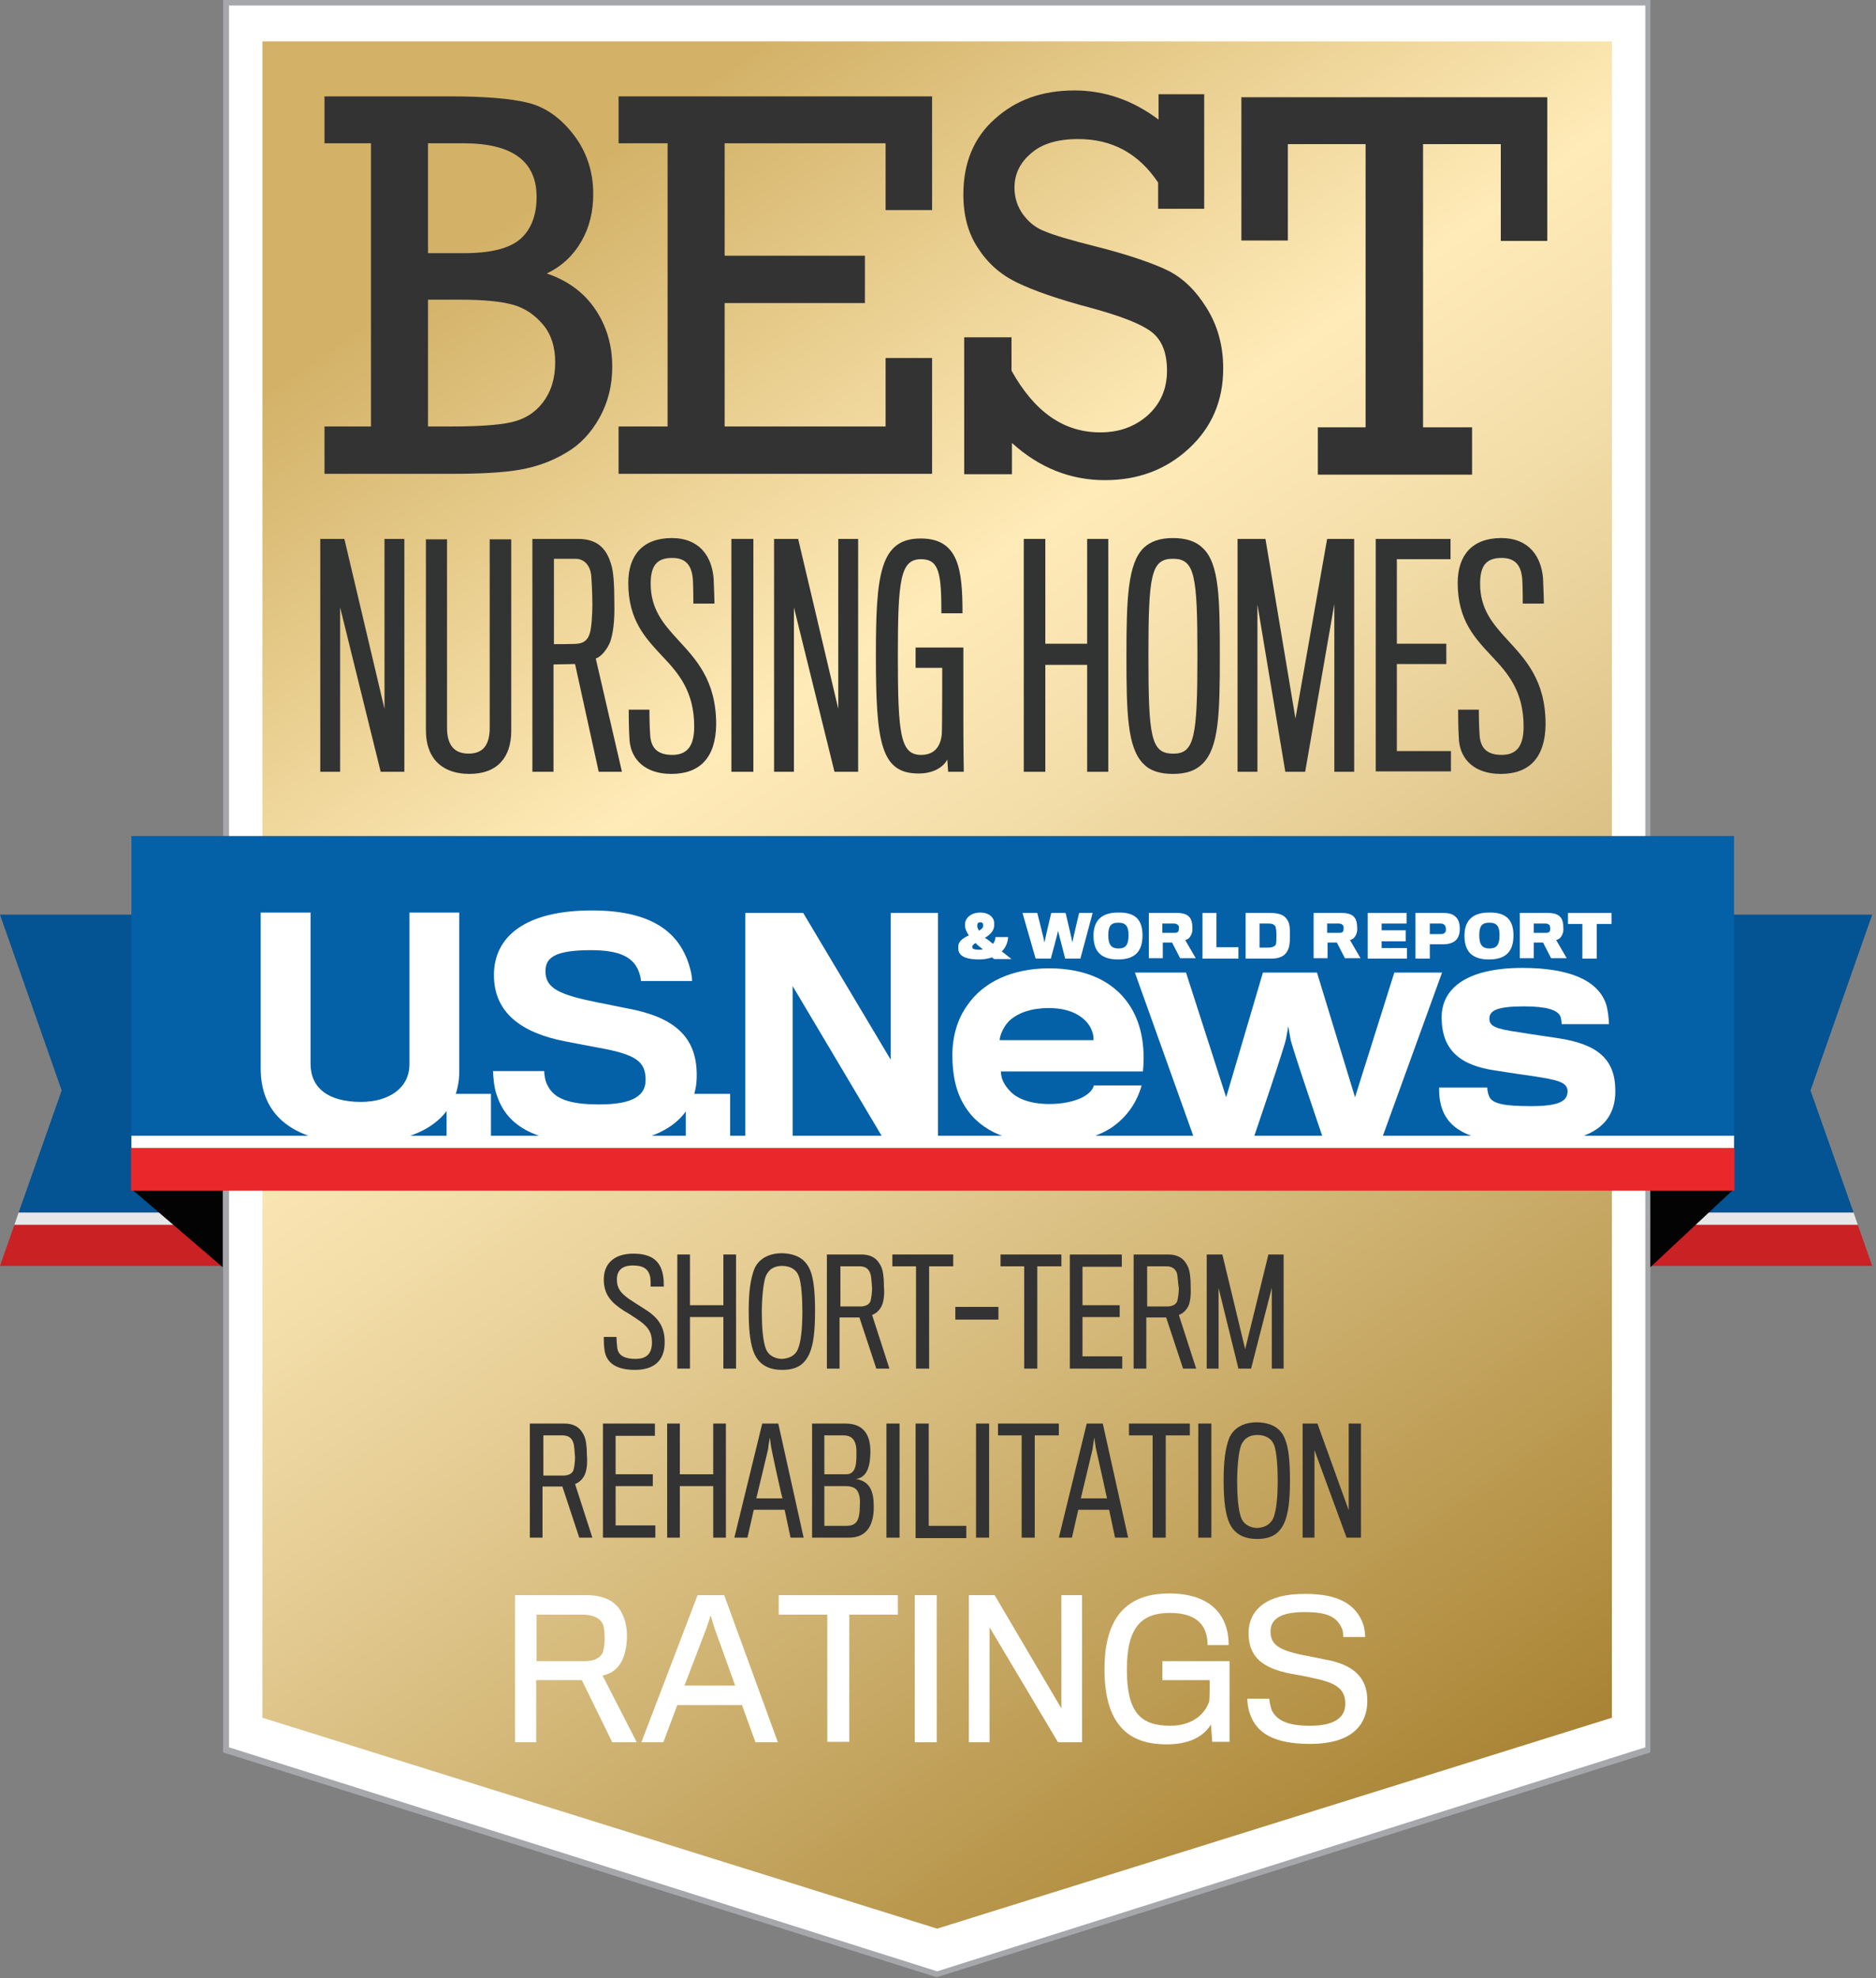 <?xml version="1.0" encoding="utf-8"?>
<!-- Generator: Adobe Illustrator 21.1.0, SVG Export Plug-In . SVG Version: 6.00 Build 0)  -->
<svg version="1.1" id="Layer_1" xmlns="http://www.w3.org/2000/svg" xmlns:xlink="http://www.w3.org/1999/xlink" x="0px" y="0px"
	 viewBox="0 0 444 468" enable-background="new 0 0 444 468" xml:space="preserve">
<rect x="0" y="0" width="444" height="468" fill="#808080" stroke="none"/>
<g>
	<g>
		<polygon fill="#FFFFFF" points="53.5,413.9 53.5,0.6 390.1,0.6 390.1,413.9 221.8,467.1 		"/>
		<path fill="#A5A7AB" d="M389.4,1.3v412.1l-167.6,53l-167.6-53V1.3H389.4 M390.7,0H52.8v414.6l168.9,53.2l168.9-53.2V0L390.7,0z"/>
	</g>
	<linearGradient id="SVGID_1_" gradientUnits="userSpaceOnUse" x1="76.068" y1="-2.958468e-02" x2="367.499" y2="416.176">
		<stop  offset="0.135" style="stop-color:#D3B268"/>
		<stop  offset="0.393" style="stop-color:#FFEBB8"/>
		<stop  offset="0.465" style="stop-color:#F7E2AF"/>
		<stop  offset="0.583" style="stop-color:#E7CF97"/>
		<stop  offset="0.731" style="stop-color:#D1B575"/>
		<stop  offset="0.903" style="stop-color:#B7954A"/>
		<stop  offset="1" style="stop-color:#A88334"/>
	</linearGradient>
	<polygon fill="url(#SVGID_1_)" points="381.5,9.8 62.1,9.8 62.1,406.4 221.8,456.3 381.5,406.4 	"/>
</g>
<g>
	<path fill="#FFFFFF" d="M147.1,393.1c-1,1.9-2.7,3-4.5,3.3l8.1,15.8h-5.8l-7.2-14.7h-10.8v14.7h-5v-34.8h16.9c4.4,0,7,1.6,8.3,4.1
		c0.8,1.5,1.3,3.3,1.3,5.9C148.3,389.9,147.8,391.8,147.1,393.1z M142.7,384.3c-0.7-1.5-2.3-2.3-5-2.3H127c0,0,0,10.9,0,11h11.6
		c1.9,0,3.4-0.7,4-1.9c0.3-0.7,0.5-2.2,0.5-3.3C143.1,386.5,143,385,142.7,384.3z"/>
	<path fill="#FFFFFF" d="M157,412.2h-5.2l13.3-34.8h6.3l12.7,34.8h-5.3l-3.2-8.8h-15.3L157,412.2z M169.1,385.2l-0.9-3l-1,3
		l-5.2,13.6H174L169.1,385.2z"/>
	<path fill="#FFFFFF" d="M201,382v30.1h-5.2V382h-11.5v-4.6h28.2v4.6H201z"/>
	<path fill="#FFFFFF" d="M216.5,412.2v-34.8h5.2v34.8H216.5z"/>
	<path fill="#FFFFFF" d="M250.4,412.2l-16.2-27.2v27.2h-4.9v-34.8h6.1l15.8,26.8v-26.8h4.9v34.8H250.4z"/>
	<path fill="#FFFFFF" d="M286.9,412.2l-0.3-4.2c-1.3,2.1-4.1,4.7-10.5,4.7c-7.7,0-14.7-3.3-14.7-17.8c0-10.4,3.8-17.9,15.3-17.9
		c10.2,0,14.1,5.5,14.1,12.2h-5c0-4.3-2.2-7.6-8.9-7.6c-6.6,0-10.2,3.2-10.2,13.4c0,10.1,3.2,13.3,10.3,13.3c5.1,0,8.2-2.7,9.2-5.8
		c0.1-0.5,0.1-4.7,0.1-5h-11.2V393H291c0,0,0,7.8,0,9.9c0,4.3,0,9.2,0,9.2H286.9z"/>
	<path fill="#FFFFFF" d="M310.1,412.6c-8.8,0-12.8-2.7-14.3-7.2c-0.4-1.1-0.6-2.6-0.6-3.5h5.2c0,0.5,0.3,1.8,0.5,2.5
		c1.2,2.8,4.2,3.9,9.1,3.9c6.2,0,8.4-2.2,8.4-5.2c0-3.6-2.3-5-7.7-6.1c-1.2-0.3-3.3-0.7-5.1-1c-6.9-1.3-10.1-4.1-10.1-9.6
		c0-5.3,4-9.4,13.5-9.3c8.1,0,12,2.7,13.6,7.1c0.4,1.1,0.5,2.5,0.5,3.1h-5.2c0-0.4,0-1.4-0.3-2c-1.2-2.7-3.3-3.9-8.8-3.9
		c-6.1,0-8.1,1.9-8.1,4.6c0,3,1.8,4.4,7.8,5.6c1.6,0.3,3.6,0.7,5,1c6.4,1.1,10.1,4,10.1,9.6C323.7,408.6,319.3,412.6,310.1,412.6z"
		/>
</g>
<g>
	<path fill="#333333" d="M150.3,324.1c-4.4,0-6.7-1.6-7.2-4.5c-0.2-1.3-0.2-2.4-0.2-3.3h3c0,0.6,0.1,1.9,0.2,2.7
		c0.3,1.8,1.9,2.5,4.3,2.5c2.6,0,3.9-1.2,3.9-3.9c0-2.5-1-3.9-3.8-5.7c-0.6-0.4-1.8-1.2-2.7-1.7c-3-1.9-4.9-3.8-4.9-7.5
		c0-3.6,2.3-6.1,7-6.1c4.4,0,6.4,1.8,7,5c0.2,1,0.2,1.9,0.2,2.8h-3.1c0-0.4,0-1.5-0.1-2.2c-0.4-1.9-1.5-2.8-4.1-2.8
		c-2.7,0-3.8,1.3-3.8,3.3c0,2.2,1,3.5,3.9,5.3c0.8,0.5,1.9,1.2,2.5,1.6c3.1,1.9,4.9,4,4.9,7.8C157.4,321.7,155,324.1,150.3,324.1z"
		/>
	<path fill="#333333" d="M171.2,323.8v-12.2h-7.9v12.2h-3v-27h3v12h7.9v-12h3v27H171.2z"/>
	<path fill="#333333" d="M191.7,300.4c0.9,2.1,1.2,5.4,1.2,9.8c0,4.9-0.4,7.9-1.3,10c-1.2,2.7-3.1,3.9-6.5,3.9
		c-3.4,0-5.5-1.4-6.6-3.9c-0.8-1.9-1.3-4.7-1.3-10c0-4.5,0.4-7.5,1.3-9.9c0.9-2.2,3.1-3.8,6.6-3.8
		C188.5,296.6,190.6,297.9,191.7,300.4z M188.8,319.3c0.7-1.6,1.1-4.5,1.1-9c0-2.8-0.2-6.9-0.9-8.5c-0.5-1.3-1.8-2.3-3.9-2.3
		c-2.1,0-3.2,1-3.8,2.3c-0.7,1.6-1,5.8-1,8.6c0,3.1,0.2,6.9,1,8.8c0.7,1.7,2.4,2.3,3.8,2.3C186.8,321.4,188.2,320.7,188.8,319.3z"/>
	<path fill="#333333" d="M208.7,308.9c-0.5,1.1-1.4,1.9-2.3,2.2l4.1,12.7h-3.1l-4-12.1h-4.7v12.1h-3v-27h8.1c2.7,0,4,1.2,4.8,3
		c0.4,1,0.6,2.4,0.6,4.5C209.4,306.4,209.1,308,208.7,308.9z M206,301.4c-0.3-1.1-1.1-1.8-2.5-1.8h-4.6c0,0,0,9,0,9.5c0,0,4.8,0,5,0
		c1.1-0.1,1.8-0.5,2.1-1.2c0.2-0.6,0.4-2.1,0.4-3.1C206.3,303.5,206.2,301.8,206,301.4z"/>
	<path fill="#333333" d="M219.9,299.6v24.2h-3.1v-24.2h-5.6v-2.8h14.4v2.8H219.9z"/>
	<path fill="#333333" d="M226.1,312.2v-3h10.2v3H226.1z"/>
	<path fill="#333333" d="M245.5,299.6v24.2h-3.1v-24.2h-5.6v-2.8h14.4v2.8H245.5z"/>
	<path fill="#333333" d="M253.2,323.8v-27h12.3v2.9h-9.3v9.1h8.8v2.8h-8.8v9.3h9.4v2.9H253.2z"/>
	<path fill="#333333" d="M281.3,308.9c-0.5,1.1-1.4,1.9-2.3,2.2l4.1,12.7h-3.1l-4-12.1h-4.7v12.1h-3v-27h8.1c2.7,0,4,1.2,4.8,3
		c0.4,1,0.6,2.4,0.6,4.5C281.9,306.4,281.7,308,281.3,308.9z M278.6,301.4c-0.3-1.1-1.1-1.8-2.5-1.8h-4.6c0,0,0,9,0,9.5
		c0,0,4.8,0,5,0c1.1-0.1,1.8-0.5,2.1-1.2c0.2-0.6,0.4-2.1,0.4-3.1C278.8,303.5,278.7,301.8,278.6,301.4z"/>
	<path fill="#333333" d="M301,323.8v-19.1l-4.9,19.1h-3l-4.7-19.1v19.1h-2.8v-27h3.7l5.4,22.4l5.5-22.4h3.6v27H301z"/>
	<path fill="#333333" d="M138.4,348.9c-0.5,1.1-1.4,1.9-2.3,2.2l4.1,12.7h-3.1l-4-12.1h-4.7v12.1h-3v-27h8.1c2.7,0,4,1.2,4.8,3
		c0.4,1,0.6,2.4,0.6,4.5C139.1,346.4,138.8,348,138.4,348.9z M135.7,341.4c-0.3-1.1-1.1-1.8-2.5-1.8h-4.6c0,0,0,9,0,9.5
		c0,0,4.8,0,5,0c1.1-0.1,1.8-0.5,2.1-1.2c0.2-0.6,0.4-2.1,0.4-3.1C136,343.5,135.9,341.8,135.7,341.4z"/>
	<path fill="#333333" d="M142.7,363.8v-27H155v2.9h-9.3v9.1h8.8v2.8h-8.8v9.3h9.4v2.9H142.7z"/>
	<path fill="#333333" d="M168.8,363.8v-12.2h-7.9v12.2h-3v-27h3v12h7.9v-12h3v27H168.8z"/>
	<path fill="#333333" d="M176.9,363.8h-3.1l6.6-27h3.8l6,27h-3.1l-1.4-6.6h-7.3L176.9,363.8z M182.6,342.8c-0.1-0.3-0.4-2.7-0.4-2.7
		s-0.4,2.3-0.4,2.7c-0.1,0.5-2.8,11.7-2.8,11.7h6.2C185.1,354.5,182.6,343.1,182.6,342.8z"/>
	<path fill="#333333" d="M192.2,363.8v-27h7.9c3.7,0,5.9,2,5.9,6.6c0,3.2-0.7,6.2-3.4,6.5c3.3,0.6,4.2,2.9,4.2,6.6
		c0,4.8-2,7.3-5.9,7.3H192.2z M199.7,339.6h-4.6v9.2h5.1c0.9,0,1.5-0.3,1.9-1c0.5-0.8,0.6-2.1,0.6-3.8
		C202.8,341.1,201.9,339.6,199.7,339.6z M202.9,352.7c-0.5-0.8-1.6-1.1-2.8-1.1h-5v9.4h5.2c2.3,0,3.2-1.1,3.2-4.8
		C203.6,355,203.5,353.6,202.9,352.7z"/>
	<path fill="#333333" d="M209.8,363.8v-27h3.1v27H209.8z"/>
	<path fill="#333333" d="M216.7,363.8v-27h3.1V361h8.9v2.9H216.7z"/>
	<path fill="#333333" d="M231,363.8v-27h3.1v27H231z"/>
	<path fill="#333333" d="M244.9,339.6v24.2h-3.1v-24.2h-5.6v-2.8h14.4v2.8H244.9z"/>
	<path fill="#333333" d="M253.7,363.8h-3.1l6.6-27h3.8l6,27h-3.1l-1.4-6.6h-7.3L253.7,363.8z M259.4,342.8c-0.1-0.3-0.4-2.7-0.4-2.7
		s-0.4,2.3-0.4,2.7c-0.1,0.5-2.8,11.7-2.8,11.7h6.2C262,354.5,259.5,343.1,259.4,342.8z"/>
	<path fill="#333333" d="M275.9,339.6v24.2h-3.1v-24.2h-5.6v-2.8h14.4v2.8H275.9z"/>
	<path fill="#333333" d="M283.6,363.8v-27h3.1v27H283.6z"/>
	<path fill="#333333" d="M304.1,340.4c0.9,2.1,1.2,5.4,1.2,9.8c0,4.9-0.4,7.9-1.3,10c-1.2,2.7-3.1,3.9-6.5,3.9s-5.5-1.4-6.6-3.9
		c-0.8-1.9-1.3-4.7-1.3-10c0-4.5,0.4-7.5,1.3-9.9c0.9-2.2,3.1-3.8,6.6-3.8C301,336.6,303.1,337.9,304.1,340.4z M301.3,359.3
		c0.7-1.6,1.1-4.5,1.1-9c0-2.8-0.2-6.9-0.9-8.5c-0.5-1.3-1.8-2.3-3.9-2.3c-2.1,0-3.2,1-3.8,2.3c-0.7,1.6-1,5.8-1,8.6
		c0,3.1,0.2,6.9,1,8.8c0.7,1.7,2.4,2.3,3.8,2.3C299.3,361.4,300.6,360.7,301.3,359.3z"/>
	<path fill="#333333" d="M318.7,363.8l-7.6-20.7v20.7h-2.8v-27h3.5l7.4,20.5v-20.5h2.9v27H318.7z"/>
</g>
<g>
	<path fill="#323333" d="M90.1,182.6l-9.6-38.9v38.9h-4.7v-55.1h5.7l9.5,40.2v-40.2h4.7v55.1H90.1z"/>
	<path fill="#323333" d="M111.1,183.1c-5.8,0-10.3-3-10.3-10.4c0-0.6,0-45.1,0-45.1h5c0,0,0,42.9,0,44.6c0,4.3,1.9,6.1,5.1,6.1
		c3.3,0,5-1.9,5-6.1c0-1.7,0-44.6,0-44.6h5.1c0,0,0,44.7,0,45.3C121,179.2,117.7,183.1,111.1,183.1z"/>
	<path fill="#323333" d="M144.4,151.9c-0.7,1.7-2.1,3.5-3.4,3.9l6.2,26.8h-5.5l-5.6-25.5l-5.1,0.1v25.4h-5v-55.1h10.8
		c4.5,0,6.7,2.2,7.8,5.9c0.6,1.7,0.8,4.9,0.8,9.2C145.5,147,145.1,149.9,144.4,151.9z M139.9,135.9c-0.3-2.1-1.6-3.7-3.7-3.7h-5.1
		c0,0,0,19.1,0,20.2c0.1,0,5,0,5.5-0.1c1.6-0.1,2.5-1,2.9-2.2c0.5-1.2,0.7-4.9,0.7-7C140.2,140.6,140,136.7,139.9,135.9z"/>
	<path fill="#323333" d="M158.9,183.1c-6.1,0-9.5-3.3-9.9-7.9c-0.2-2.8-0.2-6.8-0.2-7.3h4.9c0,0.7,0,3.8,0.2,6.3
		c0.3,3.2,2.2,4.4,5.2,4.4c3.4,0,5.2-1.9,5.2-6.7c0-8.3-3.7-12.6-7.5-16.6c-4-4.3-8.1-8.5-8.1-17.4c0-6.6,3.5-10.6,10.3-10.6
		c6.6,0,9.5,4.4,9.9,9.6c0.1,2,0.2,5.7,0.2,5.9h-5c0-0.1,0-3.5-0.1-5.5c-0.2-3.2-1.4-5.3-4.9-5.3c-3.7,0-5.1,1.9-5.1,6.1
		c0,6,3,9.5,6.4,13.2c4.3,4.7,9.1,9.6,9.1,20.1C169.4,179.3,165.6,183.1,158.9,183.1z"/>
	<path fill="#323333" d="M173.1,182.6v-55.1h5.2v55.1H173.1z"/>
	<path fill="#323333" d="M197.5,182.6l-9.6-38.9v38.9h-4.7v-55.1h5.7l9.5,40.2v-40.2h4.7v55.1H197.5z"/>
	<path fill="#323333" d="M224.4,182.6l-0.2-2.9c-1,1.9-3.4,3.3-6.8,3.3c-8.9,0-10.1-7.2-10.1-27.9c0-19,0.9-27.7,10.6-27.7
		c9,0,9.9,7.3,9.9,17.7h-5c0-9.4-0.5-12.8-4.8-12.8c-4.9,0-5.5,4.8-5.5,22.9c0,18.6,0.6,23.4,5.5,23.4c3.1,0,4.6-1.9,4.9-4.9
		c0.1-1.5,0.1-15.6,0.1-15.7h-6.3v-4.8H228c0,0,0,13.2,0,16.6c0,6.4,0.1,12.8,0.1,12.8H224.4z"/>
	<path fill="#323333" d="M257.3,182.6v-25.3h-9.9v25.3h-5.1v-55.1h5.1v24.8h9.9v-24.8h5v55.1H257.3z"/>
	<path fill="#323333" d="M284.7,129.7c3.9,3.7,4,12.1,4,25.5c0,13.5-0.2,21.7-4.1,25.5c-1.6,1.6-3.8,2.4-7,2.4c-3.2,0-5.5-0.8-7-2.4
		c-3.8-3.8-4-12.1-4-25.5c0-13.5,0.3-21.9,4.1-25.6c1.6-1.5,3.8-2.3,6.9-2.3C280.8,127.3,283.1,128.1,284.7,129.7z M283.4,155.2
		c0-19.1-0.6-23-5.8-23c-5.2,0-5.8,3.9-5.8,23s0.6,23.1,5.8,23.1C282.7,178.4,283.4,174.4,283.4,155.2z"/>
	<path fill="#323333" d="M315.8,182.6v-39.7l-6.9,39.7h-4.7l-6.6-39.6v39.6h-4.7v-55.1h6.6l7.1,42.5l7.5-42.5h6.4v55.1H315.8z"/>
	<path fill="#323333" d="M325.6,182.6v-55.1h17.7v4.8h-12.7v20h11.7v4.8h-11.7v20.6h12.8v4.8H325.6z"/>
	<path fill="#323333" d="M355.2,183.1c-6.1,0-9.5-3.3-9.9-7.9c-0.2-2.8-0.2-6.8-0.2-7.3h4.9c0,0.7,0,3.8,0.2,6.3
		c0.3,3.2,2.2,4.4,5.2,4.4c3.4,0,5.2-1.9,5.2-6.7c0-8.3-3.7-12.6-7.5-16.6c-4-4.3-8.1-8.5-8.1-17.4c0-6.6,3.5-10.6,10.3-10.6
		c6.6,0,9.5,4.4,9.9,9.6c0.1,2,0.2,5.7,0.2,5.9h-5c0-0.1,0-3.5-0.1-5.5c-0.2-3.2-1.4-5.3-4.9-5.3c-3.7,0-5.1,1.9-5.1,6.1
		c0,6,3,9.5,6.4,13.2c4.3,4.7,9.1,9.6,9.1,20.1C365.7,179.3,361.9,183.1,355.2,183.1z"/>
</g>
<g>
	<path fill="#333333" d="M87.8,100.9v-67h-11V22.8h29.7c8.2,0,14.3,0.5,18.4,1.5c4.1,1,7.7,3.5,10.8,7.5c3.1,4,4.7,8.7,4.7,14.1
		c0,4.2-0.9,7.9-2.8,11.2c-1.9,3.3-4.6,5.9-8.2,7.6c5,1.7,8.8,4.5,11.5,8.5c2.7,4,4,8.5,4,13.6c0,4.4-1,8.4-3,12s-4.6,6.4-7.9,8.3
		c-3.3,2-6.9,3.3-10.8,4c-3.9,0.7-9.3,1-16,1H76.8v-11.2H87.8z M101.3,59.9h8.4c6.4,0,10.9-1.1,13.5-3.4c2.5-2.2,3.8-5.6,3.8-9.9
		c0-8.5-5.8-12.7-17.3-12.7h-8.4V59.9z M101.3,100.9h5.1c6.6,0,11.5-0.3,14.6-1c3.1-0.7,5.6-2.2,7.5-4.7c1.9-2.5,2.9-5.6,2.9-9.5
		c0-3.5-0.9-6.5-2.8-8.8s-4.3-4-7.2-4.8c-2.9-0.8-7.1-1.2-12.4-1.2h-7.7V100.9z"/>
	<path fill="#333333" d="M158,100.9v-67h-11.6V22.8h74.2v26.9h-11V33.9h-38.1v26.6h33.2v11.2h-33.2v29.2h38.1V84.7h11v27.4h-74.2
		v-11.2H158z"/>
	<path fill="#333333" d="M228.2,112.3V79.8h11.2v7.9c5.4,9.7,12.3,14.6,21,14.6c4.4,0,8.1-1.3,11.2-4c3-2.7,4.6-6.2,4.6-10.6
		c0-4.2-1.2-7.3-3.7-9.2c-2.5-1.9-7.2-3.7-14.1-5.6c-8-2.1-13.9-4.2-17.8-6.1c-3.9-1.9-6.9-4.6-9.2-8.2c-2.3-3.5-3.4-7.7-3.4-12.6
		c0-7.5,2.5-13.5,7.5-17.9c5-4.5,11.2-6.7,18.8-6.7c7.1,0,13.8,2.3,19.9,6.9v-6H285v27.1h-10.9v-6.2c-4.6-6.9-10.9-10.3-18.9-10.3
		c-4.9,0-8.6,1.1-11.2,3.4c-2.6,2.2-3.9,4.9-3.9,8.1c0,2.4,0.7,4.5,2,6.3c1.3,1.8,3,3.2,5.1,4c2.1,0.9,6.1,2.1,12.1,3.6
		c7.9,2,13.6,4,17.1,5.7c3.6,1.8,6.6,4.7,9.2,8.9c2.6,4.2,3.9,8.9,3.9,14.3c0,7.6-2.7,13.9-8.1,18.9c-5.4,5-12,7.5-19.9,7.5
		c-8.1,0-15.5-2.9-22-8.8v7.4H228.2z"/>
	<path fill="#333333" d="M323.2,101.1v-67h-18.4v22.8h-11V23h72.4v34h-11V34.1h-18.4v67h11.6v11.2h-36.5v-11.2H323.2z"/>
</g>
<g>
	<polygon fill="#045393" points="0,216.4 52.4,216.4 52.4,286.9 4.4,286.9 14.6,258 	"/>
	<polygon fill="#E6E7E8" points="52.4,289.8 3.4,289.8 4.4,286.9 52.4,286.9 	"/>
	<polygon fill="#CA2124" points="52.4,299.5 0,299.5 3.4,289.8 52.4,289.8 	"/>
</g>
<g>
	<polygon fill="#045393" points="443.1,216.4 390.7,216.4 390.7,286.9 438.7,286.9 428.5,258 	"/>
	<polygon fill="#E6E7E8" points="390.7,289.8 439.7,289.8 438.7,286.9 390.7,286.9 	"/>
	<polygon fill="#CA2124" points="390.7,299.5 443.1,299.5 439.7,289.8 390.7,289.8 	"/>
</g>
<polygon fill="#030303" points="52.7,281.3 52.7,299.8 31,281.2 "/>
<polygon fill="#030303" points="390.6,281.3 390.6,299.8 410.5,281.2 "/>
<rect x="31.1" y="197.8" fill="#0460A7" width="379.3" height="73.9"/>
<g id="U.S.News_2_">
	<path fill="#FFFFFF" d="M85.1,270.5c-13.4,0-23.4-5-23.4-17.7c0-1.2,0-36.9,0-36.9h11.8c0,0,0,34.8,0,35.8c0,5.7,4.2,9,11.9,9
		c6.7,0,11.5-3.3,11.5-8.9c0-1,0-35.9,0-35.9h11.8c0,0,0,36.5,0,37.5C108.7,264.9,98.9,270.5,85.1,270.5z"/>
	<path fill="#FFFFFF" d="M105.7,269.8v-11h10.5v11H105.7z"/>
	<path fill="#FFFFFF" d="M141.8,270.6c-16.3,0-22.1-4.9-24.3-11.7c-0.6-1.8-0.8-4.4-0.8-5.5h12.1c0,1,0.3,2.6,0.8,3.4
		c1.5,3.1,5,4.5,12.2,4.5c8.2,0,11-2.2,11-5.8c0-4.4-2.3-6-11-7.6c-1.6-0.3-5.5-1-7.9-1.5c-10.5-2-17-6.8-17-15.7
		c0-9.1,7.4-15.3,23.2-15.3c13.5,0,19.8,4.7,22.5,11.5c0.7,1.8,1.2,3.8,1.2,5.2h-12.1c0-0.6-0.3-1.8-0.7-2.7
		c-1.4-3-4.4-4.6-11.2-4.6c-8.9,0-10.7,2-10.7,5c0,4,3.2,5.5,12,7.3c2.7,0.5,6.3,1.3,7.5,1.5c10.7,2,16.3,6.5,16.3,15.7
		C165,264,157.3,270.6,141.8,270.6z"/>
	<path fill="#FFFFFF" d="M162.3,269.8v-11h10.5v11H162.3z"/>
	<path fill="#FFFFFF" d="M209.3,269.8l-21.7-36.5v36.5h-11.2V216h13.7l20.7,34.7V216h11.2v53.8H209.3z"/>
	<path fill="#FFFFFF" d="M262.9,266.9c-3.5,2.2-8.3,3.6-14.7,3.6c-8.8,0-16-2.6-19.8-8.7c-2-3.1-3-7.1-3-12.1
		c0-4.5,1.2-8.6,3.5-11.8c3.8-5.6,10.7-8.8,19.4-8.8c9.1,0,15.3,3.3,18.8,8.4c3,4.3,4,10,3.4,16h-33.6c0,1.8,0.8,3.2,2.2,4.7
		c1.7,1.8,4.9,3,9.2,3c3.3,0,5.6-0.6,7.3-1.3c2.1-0.9,3.1-2.2,3.3-3.1h11.3C269.1,260.7,266.8,264.3,262.9,266.9z M256.9,241.5
		c-1.7-1.7-4.4-3-8.7-3c-4.1,0-7.1,1.1-9.1,2.8c-1.4,1.2-2.5,3.6-2.5,4.8h22.2C258.9,244.9,258.4,243,256.9,241.5z"/>
	<path fill="#FFFFFF" d="M326.9,269.8h-13.6c0,0-7.8-22.8-7.9-24.1c-0.1-0.5-0.5-2.9-0.5-2.9s-0.4,2.4-0.5,2.8
		c-0.1,1.4-7.9,24.2-7.9,24.2h-13.7l-14.2-39.7h12.1l9.5,29.5l8.7-29.5h12.8l9,29.5l9.3-29.5h11.3L326.9,269.8z"/>
	<path fill="#FFFFFF" d="M362.4,270.5c-13.4,0-19.8-2.7-21.4-9.2c-0.4-1.6-0.4-2.7-0.4-4H352c0,0.5,0.1,1.2,0.4,2
		c0.7,1.9,3.8,2.4,10,2.4c6.6,0,8.6-1.2,8.6-3.5c0-2.2-2.4-2.7-8.2-3.6c-1.5-0.2-6.3-0.9-8.7-1.3c-8.7-1.2-12.9-5-12.9-12.6
		c0-7.1,6.3-11.7,19.1-11.7c10.9,0,17.8,2.8,19.8,8.5c0.5,1.5,0.7,4,0.7,4.8h-11.2c0-0.4-0.1-1.7-0.5-2.2c-0.8-1.1-2.9-2-8.4-2
		c-6.4,0-8.2,1-8.2,2.9c0,1.7,1.2,2.4,6.9,3.2c2.3,0.4,7.9,1.2,9.2,1.4c9.5,1.4,13.7,5,13.7,12.4
		C382.4,266.3,376.2,270.5,362.4,270.5z"/>
</g>
<g id="_x26__World_Report_2_">
	<path fill="#FFFFFF" d="M235,223.3c0.4-0.5,0.6-1,0.6-1.6h3c-0.1,1.4-0.6,2.5-1.5,3.4c0.7,0.5,1.5,1.2,2.3,1.8h-4.1
		c-0.2-0.1-0.4-0.3-0.5-0.4c-0.8,0.3-2,0.5-3,0.5c-2.6,0-4.9-0.5-5-2.5c0-0.2,0-0.4,0-0.6c0-1.2,1.2-2,2.5-2.6
		c-0.6-0.9-0.9-1.6-0.9-2.3c0-0.1,0-0.4,0-0.5c0.1-1.3,1.4-2.6,3.6-2.6c2.1,0,3.3,1.2,3.3,2.5c0,0.1,0,0.4,0,0.5
		c0,1.4-1.1,2.3-2.2,3C233.7,222.2,234.4,222.8,235,223.3z M230.1,224c0,0.5,0.5,0.7,1.6,0.7c0.3,0,0.7,0,0.9-0.1
		c-0.6-0.5-1.3-1-1.7-1.5C230.4,223.4,230.1,223.7,230.1,224z M232.7,219.1c0-0.1,0-0.2,0-0.2c0-0.4-0.2-0.7-0.7-0.7
		c-0.5,0-0.7,0.3-0.7,0.7c0,0.1,0,0.2,0,0.3c0,0.3,0.2,0.6,0.4,1C232.3,219.8,232.7,219.5,232.7,219.1z"/>
	<path fill="#FFFFFF" d="M255.7,226.8h-3.6c0,0-1.6-6.2-1.7-6.6c0,0.4-1.7,6.6-1.7,6.6h-3.6l-3.1-10.8h3.5c0,0,1.7,6.7,1.7,7
		c0-0.3,1.6-7,1.6-7h3.4c0,0,1.6,6.7,1.6,7c0-0.3,1.6-7,1.6-7h3.2L255.7,226.8z"/>
	<path fill="#FFFFFF" d="M270.4,221.3c0,3.8-1.8,5.7-5.8,5.7c-4,0-5.8-1.9-5.8-5.6c0-3.5,1.8-5.5,5.8-5.5
		C268.8,215.8,270.4,217.7,270.4,221.3z M267.1,221.3c0-2.1-0.6-3-2.4-3c-1.8,0-2.4,0.8-2.4,3c0,2.3,0.8,3.1,2.4,3.1
		C266.2,224.4,267.1,223.8,267.1,221.3z"/>
	<path fill="#FFFFFF" d="M281.8,221.4c-0.3,0.6-0.8,0.9-1.3,1l2.5,4.3h-3.7l-1.9-3.7h-2.2v3.7h-3.3V216h6.8c1.4,0,2.4,0.4,2.9,1.1
		c0.4,0.5,0.6,1.3,0.6,2.3C282.3,220.2,282.1,220.9,281.8,221.4z M278.9,219c-0.2-0.3-0.5-0.5-1-0.5h-2.8v2.2h2.9
		c0.4,0,0.8-0.1,0.9-0.4c0.1-0.2,0.1-0.5,0.1-0.7C279.1,219.4,279,219.1,278.9,219z"/>
	<path fill="#FFFFFF" d="M284.6,226.8V216h3.3v8.1h5.2v2.7H284.6z"/>
	<path fill="#FFFFFF" d="M300.9,226.8h-6.1V216h5.9c2,0,3.2,0.5,3.8,1.4c0.7,0.9,0.8,1.8,0.8,3.8c0,2.3-0.2,3.2-0.8,4.1
		C303.9,226.2,302.8,226.8,300.9,226.8z M302.1,221.2c0-0.8-0.1-1.8-0.3-2.1c-0.4-0.5-0.8-0.6-1.6-0.6h-2.1v5.7h2.1
		c0.8,0,1.3-0.2,1.7-0.6C302.1,223.3,302.1,222,302.1,221.2z"/>
	<path fill="#FFFFFF" d="M320.8,221.4c-0.3,0.6-0.8,0.9-1.3,1l2.5,4.3h-3.7l-1.9-3.7h-2.2v3.7h-3.3V216h6.8c1.4,0,2.4,0.4,2.9,1.1
		c0.4,0.5,0.6,1.3,0.6,2.3C321.3,220.2,321.1,220.9,320.8,221.4z M317.9,219c-0.2-0.3-0.5-0.5-1-0.5h-2.8v2.2h2.9
		c0.4,0,0.8-0.1,0.9-0.4c0.1-0.2,0.1-0.5,0.1-0.7C318,219.4,318,219.1,317.9,219z"/>
	<path fill="#FFFFFF" d="M323.7,226.8V216h9.2v2.5h-5.9v1.6h5.7v2.6h-5.7v1.6h6v2.5H323.7z"/>
	<path fill="#FFFFFF" d="M344.7,222.3c-0.6,0.7-1.7,1.1-3,1.1c-0.4,0-3.3,0-3.3,0v3.4H335V216h6.7c1.3,0,2.2,0.3,2.8,0.9
		c0.6,0.5,1,1.5,1,2.8C345.5,220.9,345.2,221.7,344.7,222.3z M342,219c-0.2-0.3-0.5-0.5-1-0.5h-2.6v2.5c0,0,2.6,0,2.6,0
		c0.6,0,0.9-0.2,1.1-0.5c0.1-0.2,0.1-0.4,0.1-0.7C342.2,219.4,342.1,219.1,342,219z"/>
	<path fill="#FFFFFF" d="M358.2,221.3c0,3.8-1.8,5.7-5.8,5.7c-4,0-5.8-1.9-5.8-5.6c0-3.5,1.8-5.5,5.8-5.5
		C356.5,215.8,358.2,217.7,358.2,221.3z M354.9,221.3c0-2.1-0.6-3-2.4-3c-1.8,0-2.4,0.8-2.4,3c0,2.3,0.8,3.1,2.4,3.1
		C354,224.4,354.9,223.8,354.9,221.3z"/>
	<path fill="#FFFFFF" d="M369.6,221.4c-0.3,0.6-0.8,0.9-1.3,1l2.5,4.3h-3.7l-1.9-3.7H363v3.7h-3.3V216h6.8c1.4,0,2.4,0.4,2.9,1.1
		c0.4,0.5,0.6,1.3,0.6,2.3C370.1,220.2,369.9,220.9,369.6,221.4z M366.8,219c-0.2-0.3-0.5-0.5-1-0.5H363v2.2h2.9
		c0.4,0,0.8-0.1,0.9-0.4c0.1-0.2,0.1-0.5,0.1-0.7C366.9,219.4,366.8,219.1,366.8,219z"/>
	<path fill="#FFFFFF" d="M377.9,218.6v8.2h-3.4v-8.2h-3.4V216h10.3v2.6H377.9z"/>
</g>
<rect x="31.1" y="268.7" fill="#FFFFFF" width="379.3" height="3.5"/>
<rect x="31" y="271.6" fill="#EA272A" width="379.5" height="10.1"/>
</svg>
